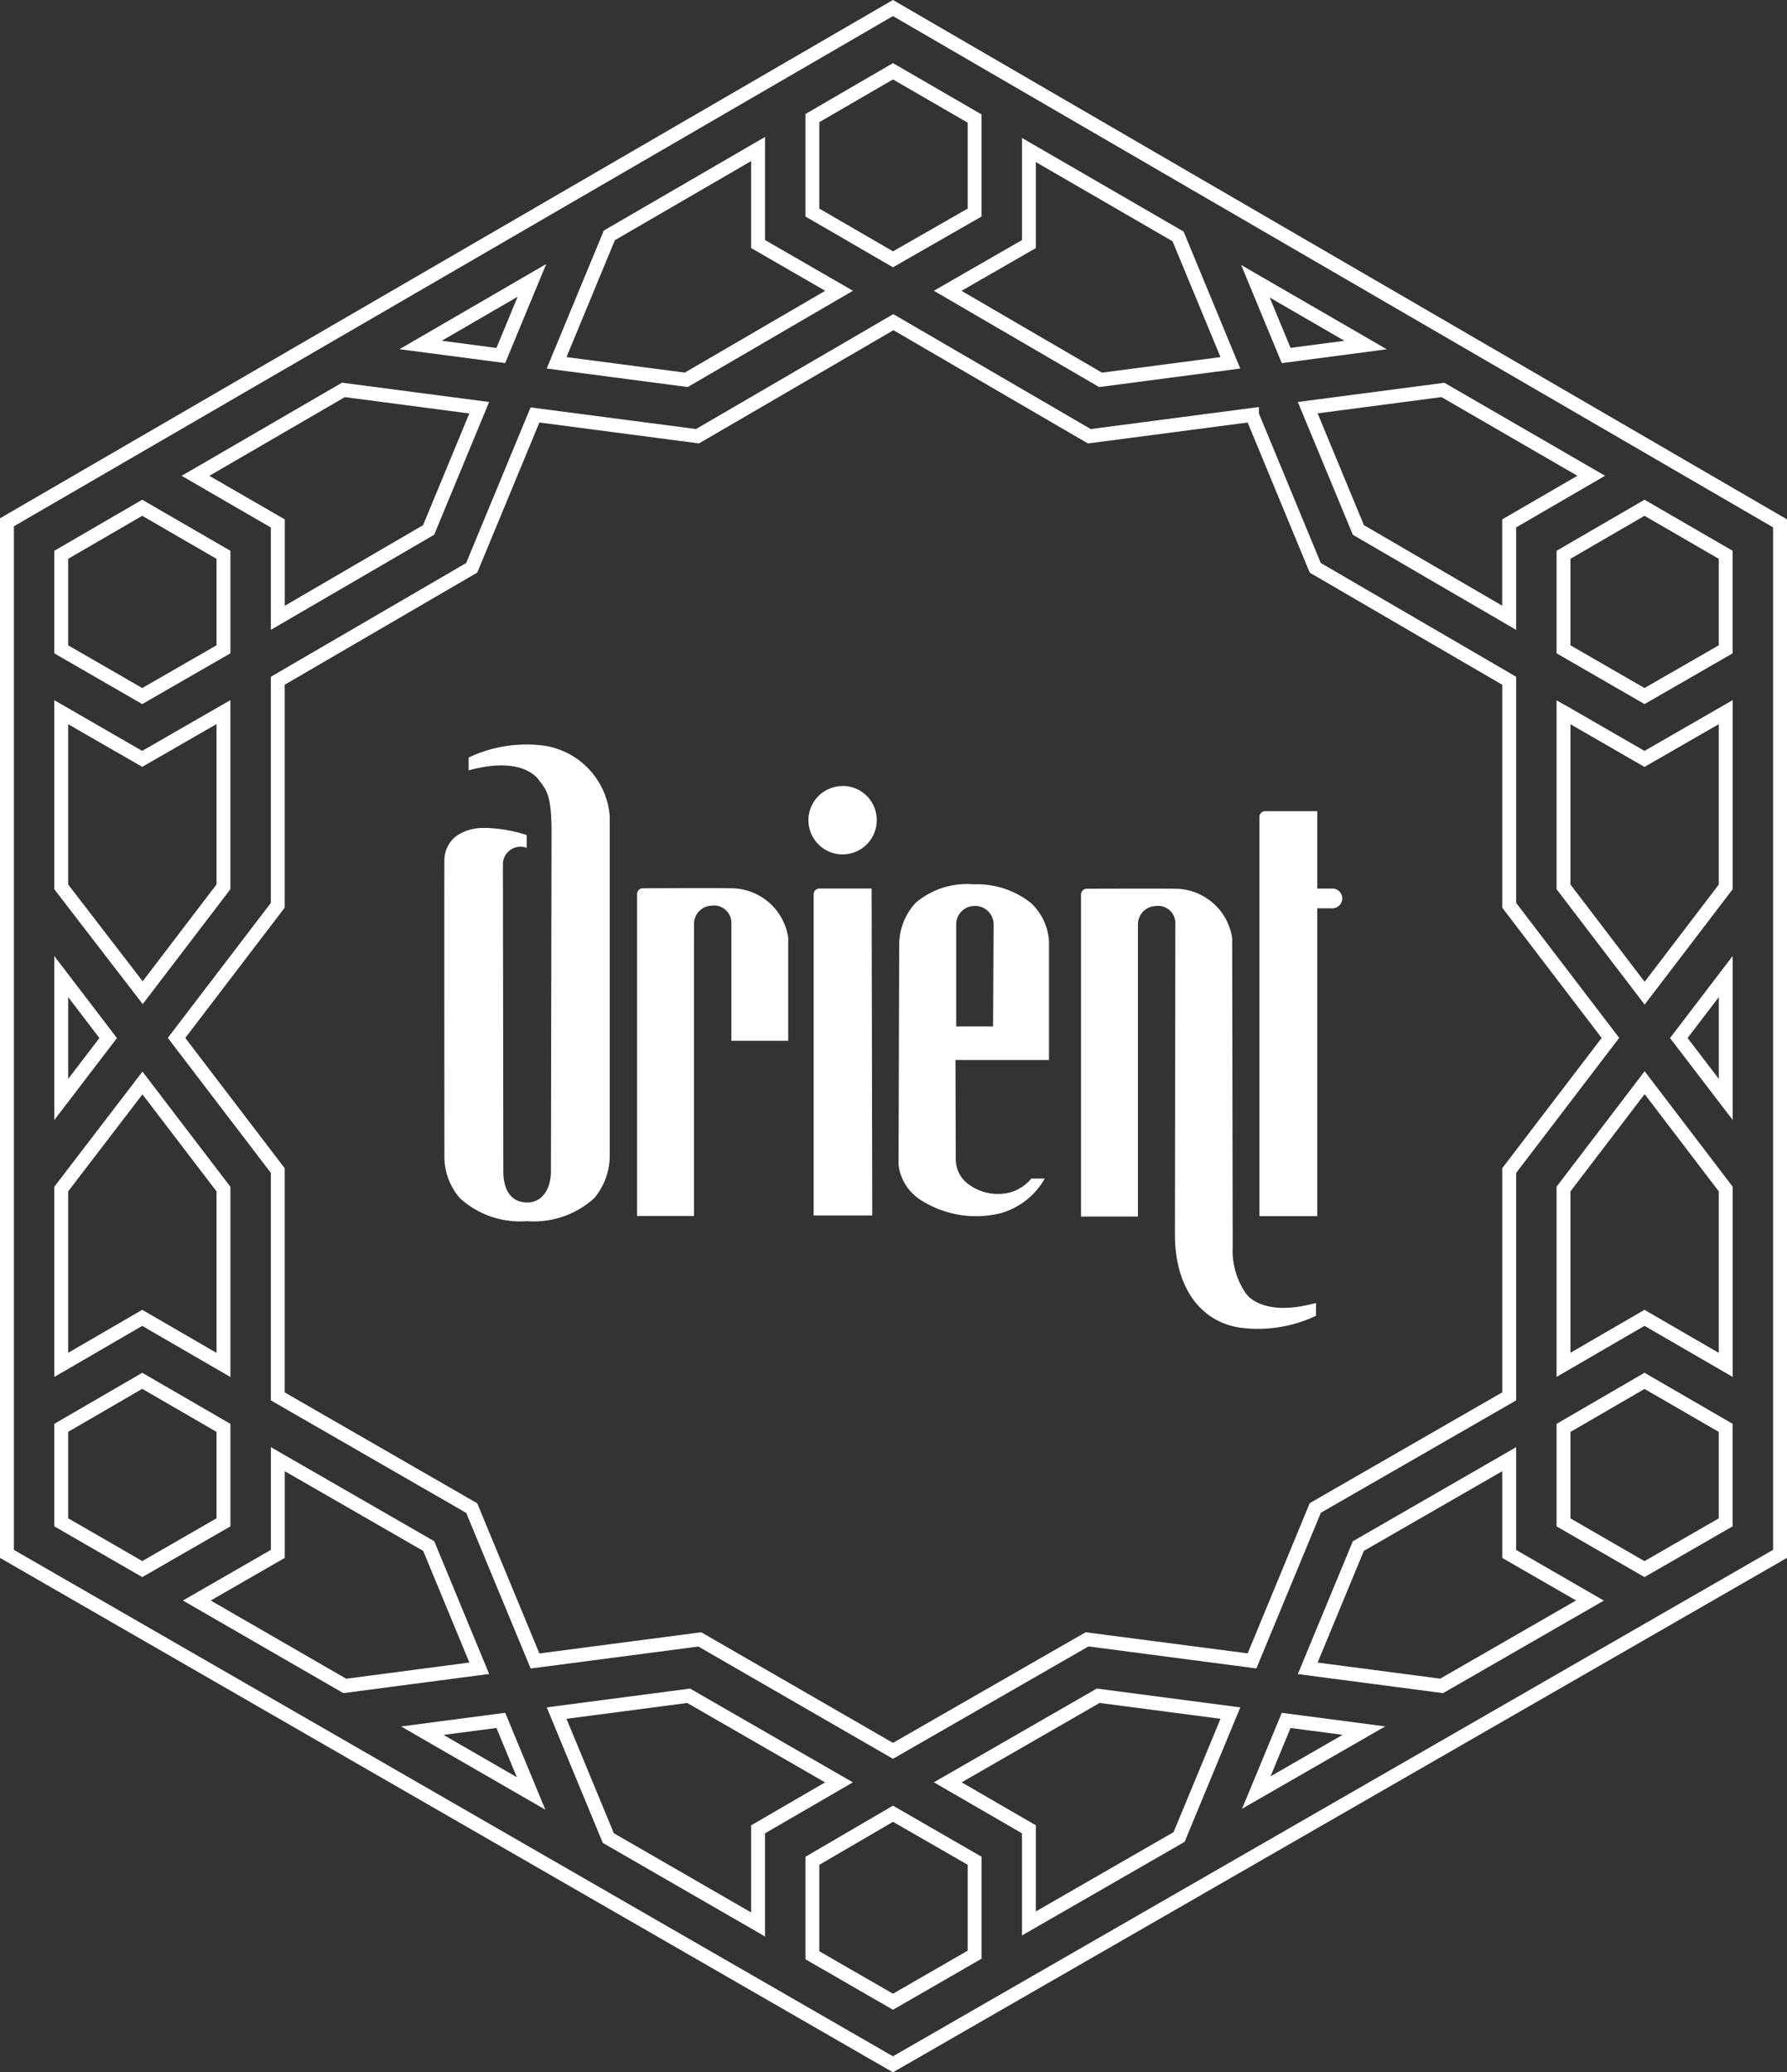<svg xmlns="http://www.w3.org/2000/svg" width="82.7" height="95.881" viewBox="0 0 82.7 95.881">
  <rect x="0" y="0" width="82.7" height="95.881" fill="#333333" stroke="none"/>
  <g id="Groupe_225" data-name="Groupe 225" transform="translate(-830.673 -24.001)">
    <g id="Groupe_190" data-name="Groupe 190" transform="translate(830.673 24.001)">
      <g id="Groupe_189" data-name="Groupe 189" transform="translate(0 0)">
        <path id="Tracé_295" data-name="Tracé 295" d="M190.388,68.216l4.07,2.349,4.08-2.348V63.474l-4.08-2.364-4.07,2.363Zm.643-4.373,3.427-1.989,3.437,1.991v4l-3.437,1.978-3.427-1.977Z" transform="translate(-118.352 -37.989)" fill="#fff"/>
        <path id="Tracé_296" data-name="Tracé 296" d="M190.87,85.893l-.482-.269v8.738l4.076,5.338,4.075-5.339V85.613l-4.082,2.349Zm7.025,8.252-3.431,4.5-3.433-4.5V86.728l3.425,1.976,3.439-1.979Z" transform="translate(-118.352 -53.22)" fill="#fff"/>
        <path id="Tracé_297" data-name="Tracé 297" d="M207.17,124.485v-7.591l-2.9,3.8Zm-.643-1.9-1.444-1.893,1.444-1.893Z" transform="translate(-126.983 -72.666)" fill="#fff"/>
        <path id="Tracé_298" data-name="Tracé 298" d="M190.388,136.342v8.8l4.069-2.362,4.082,2.364v-8.8L194.464,131Zm7.507,7.689-3.439-1.992-3.425,1.988v-7.468l3.433-4.5,3.431,4.5Z" transform="translate(-118.352 -81.437)" fill="#fff"/>
        <path id="Tracé_299" data-name="Tracé 299" d="M190.388,170.231v4.743l4.068,2.347,4.082-2.35v-4.74l-4.08-2.364Zm7.507.372v4l-3.439,1.979-3.425-1.977v-4l3.427-1.989Z" transform="translate(-118.352 -104.353)" fill="#fff"/>
        <path id="Tracé_300" data-name="Tracé 300" d="M114.226,210.819l4.076,2.361v4.726l7.433-4.278.095-.054,2.576-6.221-6.642-.871Zm13.264-2.938-2.171,5.244-6.374,3.669v-3.985l-3.433-1.988,6.383-3.673Z" transform="translate(-71.007 -128.357)" fill="#fff"/>
        <path id="Tracé_301" data-name="Tracé 301" d="M14.79,170.231l-4.081-2.363-4.07,2.363v4.741l4.072,2.35,4.079-2.348Zm-.643,4.371-3.436,1.977L7.282,174.6v-4l3.427-1.989,3.438,1.991Z" transform="translate(-4.127 -104.353)" fill="#fff"/>
        <path id="Tracé_302" data-name="Tracé 302" d="M14.79,145.161v-8.8l-4.07-5.33-4.081,5.329v8.8l4.069-2.363Zm-7.508-1.119v-7.47l3.437-4.488,3.428,4.489v7.472l-3.439-1.992Z" transform="translate(-4.127 -81.451)" fill="#fff"/>
        <path id="Tracé_303" data-name="Tracé 303" d="M6.639,116.9v7.59l2.9-3.795Zm.643,1.9,1.445,1.893-1.445,1.893Z" transform="translate(-4.127 -72.667)" fill="#fff"/>
        <path id="Tracé_304" data-name="Tracé 304" d="M14.789,94.362V85.613l-4.082,2.349L6.639,85.615v8.748l4.093,5.315Zm-7.507-.218V86.728L10.708,88.7l3.439-1.979v7.419L10.73,98.621Z" transform="translate(-4.127 -53.22)" fill="#fff"/>
        <path id="Tracé_305" data-name="Tracé 305" d="M14.79,68.216V63.473L10.709,61.11l-4.07,2.363v4.745l4.07,2.347ZM7.282,63.843l3.427-1.989,3.438,1.991v4l-3.438,1.978L7.282,67.846Z" transform="translate(-4.127 -37.989)" fill="#fff"/>
        <path id="Tracé_306" data-name="Tracé 306" d="M81.042,23.863l-4.068-2.347V16.746l-7.461,4.331L66.87,27.461l6.526.856ZM67.785,26.932l2.239-5.408,6.306-3.661v4.023l3.429,1.979-6.5,3.785Z" transform="translate(-41.569 -10.41)" fill="#fff"/>
        <path id="Tracé_307" data-name="Tracé 307" d="M161.288,53.833l7.558,4.4V53.491l4.115-2.389L165.524,46.8l-6.782.889Zm10.39-2.73L168.2,53.121v3.993l-6.4-3.727-2.142-5.172,5.733-.752Z" transform="translate(-98.68 -29.09)" fill="#fff"/>
        <path id="Tracé_308" data-name="Tracé 308" d="M151.919,213.888l6.623-3.811-4.784-.628Zm4.655-3.421-3.337,1.921.926-2.237Z" transform="translate(-94.438 -130.201)" fill="#fff"/>
        <path id="Tracé_309" data-name="Tracé 309" d="M98.515,10.08v4.743l4.05,2.349,4.1-2.348V10.1l-4.1-2.375Zm7.507.4v3.976l-3.455,1.978-3.409-1.977v-4l3.408-1.977Z" transform="translate(-61.24 -4.805)" fill="#fff"/>
        <path id="Tracé_310" data-name="Tracé 310" d="M121.869,28.395l6.532-.857L125.778,21.2,118.3,16.87v4.723l-4.079,2.347Zm-2.928-6.43V17.986l6.326,3.664,2.219,5.359L122,27.728l-6.5-3.785Z" transform="translate(-71.003 -10.487)" fill="#fff"/>
        <path id="Tracé_311" data-name="Tracé 311" d="M158.549,36.3l-6.739-3.9,1.88,4.541Zm-1.96-.392-2.493.327-.965-2.33Z" transform="translate(-94.371 -20.14)" fill="#fff"/>
        <path id="Tracé_312" data-name="Tracé 312" d="M26.345,58.227l7.559-4.4,2.544-6.143-6.809-.893L22.219,51.1l4.126,2.39ZM23.5,51.1l6.271-3.641,5.76.756-2.14,5.168-6.4,3.73V53.115Z" transform="translate(-13.812 -29.085)" fill="#fff"/>
        <path id="Tracé_313" data-name="Tracé 313" d="M55.653,32.287l-6.79,3.941,4.892.641ZM50.82,35.836,54.331,33.8l-.981,2.37Z" transform="translate(-30.375 -20.071)" fill="#fff"/>
        <path id="Tracé_314" data-name="Tracé 314" d="M98.515,223.167v4.743l4.051,2.335,4.1-2.362v-4.718l-4.1-2.363Zm7.507.37v3.975l-3.456,1.991-3.408-1.964v-4l3.409-1.99Z" transform="translate(-61.24 -137.259)" fill="#fff"/>
        <path id="Tracé_315" data-name="Tracé 315" d="M73.506,206.484l-6.633.869,2.594,6.27,7.508,4.331v-4.772l4.066-2.36Zm2.826,6.328v4.029l-6.354-3.665-2.19-5.293,5.586-.733,6.381,3.674Z" transform="translate(-41.571 -128.358)" fill="#fff"/>
        <path id="Tracé_316" data-name="Tracé 316" d="M49.058,210.08l6.674,3.849-1.855-4.482Zm1.965.391,2.448-.321.943,2.277Z" transform="translate(-30.496 -130.201)" fill="#fff"/>
        <path id="Tracé_317" data-name="Tracé 317" d="M34,181.315l-7.561-4.352v4.753l-4.07,2.343,7.425,4.284,6.747-.886Zm-10.343,2.744,3.425-1.972v-4.012l6.407,3.688,2.137,5.165-5.7.749Z" transform="translate(-13.904 -110.007)" fill="#fff"/>
        <path id="Tracé_318" data-name="Tracé 318" d="M63.237,43.731,54.1,38.414l-9.13,5.316-7.657-1-2.981,7.2L25.452,55.1l-.16.1V65.658L20.525,71.9l4.767,6.244V88.671l9.043,5.207,2.982,7.2,7.762-1.017,9.006,5.195,9.048-5.2,7.524.986.246.03,2.982-7.2,9.041-5.2V78.147L87.693,71.9l-4.768-6.245V55.193l-9.042-5.265L71.02,43.012v-.3Zm10.134,6.643,8.91,5.188V65.876l4.6,6.027-4.6,6.027V88.3l-8.814,5.072-.095.054L70.5,100.377,63,99.4l-8.915,5.119L45.21,99.4l-7.489.981-2.877-6.948-8.91-5.13V77.93l-4.6-6.027,4.6-6.028V55.561l8.912-5.189,2.875-6.944,7.386.968,9-5.238,9,5.24,7.392-.969Z" transform="translate(-12.759 -23.88)" fill="#fff"/>
        <path id="Tracé_319" data-name="Tracé 319" d="M168.846,176.963l-7.464,4.3-.095.054-2.545,6.145,6.721.882,7.442-4.282-4.059-2.342Zm2.771,7.093-6.286,3.618-5.674-.744,2.14-5.168,6.405-3.686v4.012Z" transform="translate(-98.68 -110.007)" fill="#fff"/>
        <path id="Tracé_320" data-name="Tracé 320" d="M.643,71.71V24.351L41.325.745,82.056,24.4V71.707L41.325,95.14ZM41.325,0,0,23.981v48.1l41.325,23.8L82.7,72.079V24.031Z" transform="translate(0 -0.001)" fill="#fff"/>
      </g>
      <path id="Tracé_321" data-name="Tracé 321" d="M114.279,114.71h-1.707v-4.724a.852.852,0,0,1,.851-.851h.028a.852.852,0,0,1,.851.851Zm-.93-6.577a3.668,3.668,0,0,0-2.644.85,2.856,2.856,0,0,0-.77,1.961l-.03,10.177a2.243,2.243,0,0,0,1.022,1.617,4.749,4.749,0,0,0,3.7.615,3.414,3.414,0,0,0,2.045-1.605h-.622a1.979,1.979,0,0,1-.961.637,2.3,2.3,0,0,1-1.937-.364,1.436,1.436,0,0,1-.6-1.15l-.013-4.608h4.327v-5.5a2.629,2.629,0,0,0-.848-1.775,4.026,4.026,0,0,0-2.673-.852" transform="translate(-68.321 -67.22)" fill="#fff"/>
      <path id="Tracé_322" data-name="Tracé 322" d="M77.921,123.778h2.634V110.253a.848.848,0,0,1,.835-.834.8.8,0,0,1,.894.834v5.419h2.632V110.9a2.679,2.679,0,0,0-2.662-2.284c-.707-.015-3.512,0-4.067,0a.267.267,0,0,0-.266.267Z" transform="translate(-48.438 -67.518)" fill="#fff"/>
      <path id="Tracé_323" data-name="Tracé 323" d="M100.535,96.124A1.581,1.581,0,1,0,102.1,97.7a1.574,1.574,0,0,0-1.563-1.58" transform="translate(-61.525 -59.755)" fill="#fff"/>
      <path id="Tracé_324" data-name="Tracé 324" d="M99.517,123.783h2.713l-.029-15.129H99.784a.267.267,0,0,0-.267.267Z" transform="translate(-61.863 -67.544)" fill="#fff"/>
      <path id="Tracé_325" data-name="Tracé 325" d="M56.243,94.907a2.177,2.177,0,0,0-1.36.383,1.419,1.419,0,0,0-.535,1.086c-.011.508,0,13.621,0,13.753a2.935,2.935,0,0,0,.713,1.9,4.129,4.129,0,0,0,3.1,1.068,4.172,4.172,0,0,0,3.127-1.069,3.1,3.1,0,0,0,.712-1.9L62,96.84l0-2.473a3.583,3.583,0,0,0-3.3-3.3,6.256,6.256,0,0,0-3.23.579v.594c2.539-.7,3.233.418,3.263.467l.043.056c.308.4.512.667.531,2.162l-.029,15.862c0,.865-.437,1.445-1.086,1.445-.72,0-1.116-.513-1.116-1.445l-.02-14.2a.808.808,0,0,1,.316-.645.82.82,0,0,1,.708-.143l.078.022v-.589a6.839,6.839,0,0,0-1.91-.331" transform="translate(-33.782 -56.597)" fill="#fff"/>
      <path id="Tracé_326" data-name="Tracé 326" d="M154.043,117.938h2.677V103.694h.7a.457.457,0,0,0,0-.914h-.7V99.2H154.31a.267.267,0,0,0-.267.266Z" transform="translate(-95.759 -61.669)" fill="#fff"/>
      <path id="Tracé_327" data-name="Tracé 327" d="M135.7,109.463a.8.8,0,0,1,.894.835l-.021,14.356c0,2.533,1.265,4.2,3.3,4.35a6.278,6.278,0,0,0,3.23-.58v-.594c-2.515.69-3.22-.4-3.262-.465a3.491,3.491,0,0,1-.593-2.126l-.025-14.289a2.68,2.68,0,0,0-2.662-2.285c-.291-.005-1.7-.008-4.067,0a.267.267,0,0,0-.266.267v14.9h2.634V110.3a.849.849,0,0,1,.835-.835" transform="translate(-82.2 -67.546)" fill="#fff"/>
    </g>
  </g>
</svg>
